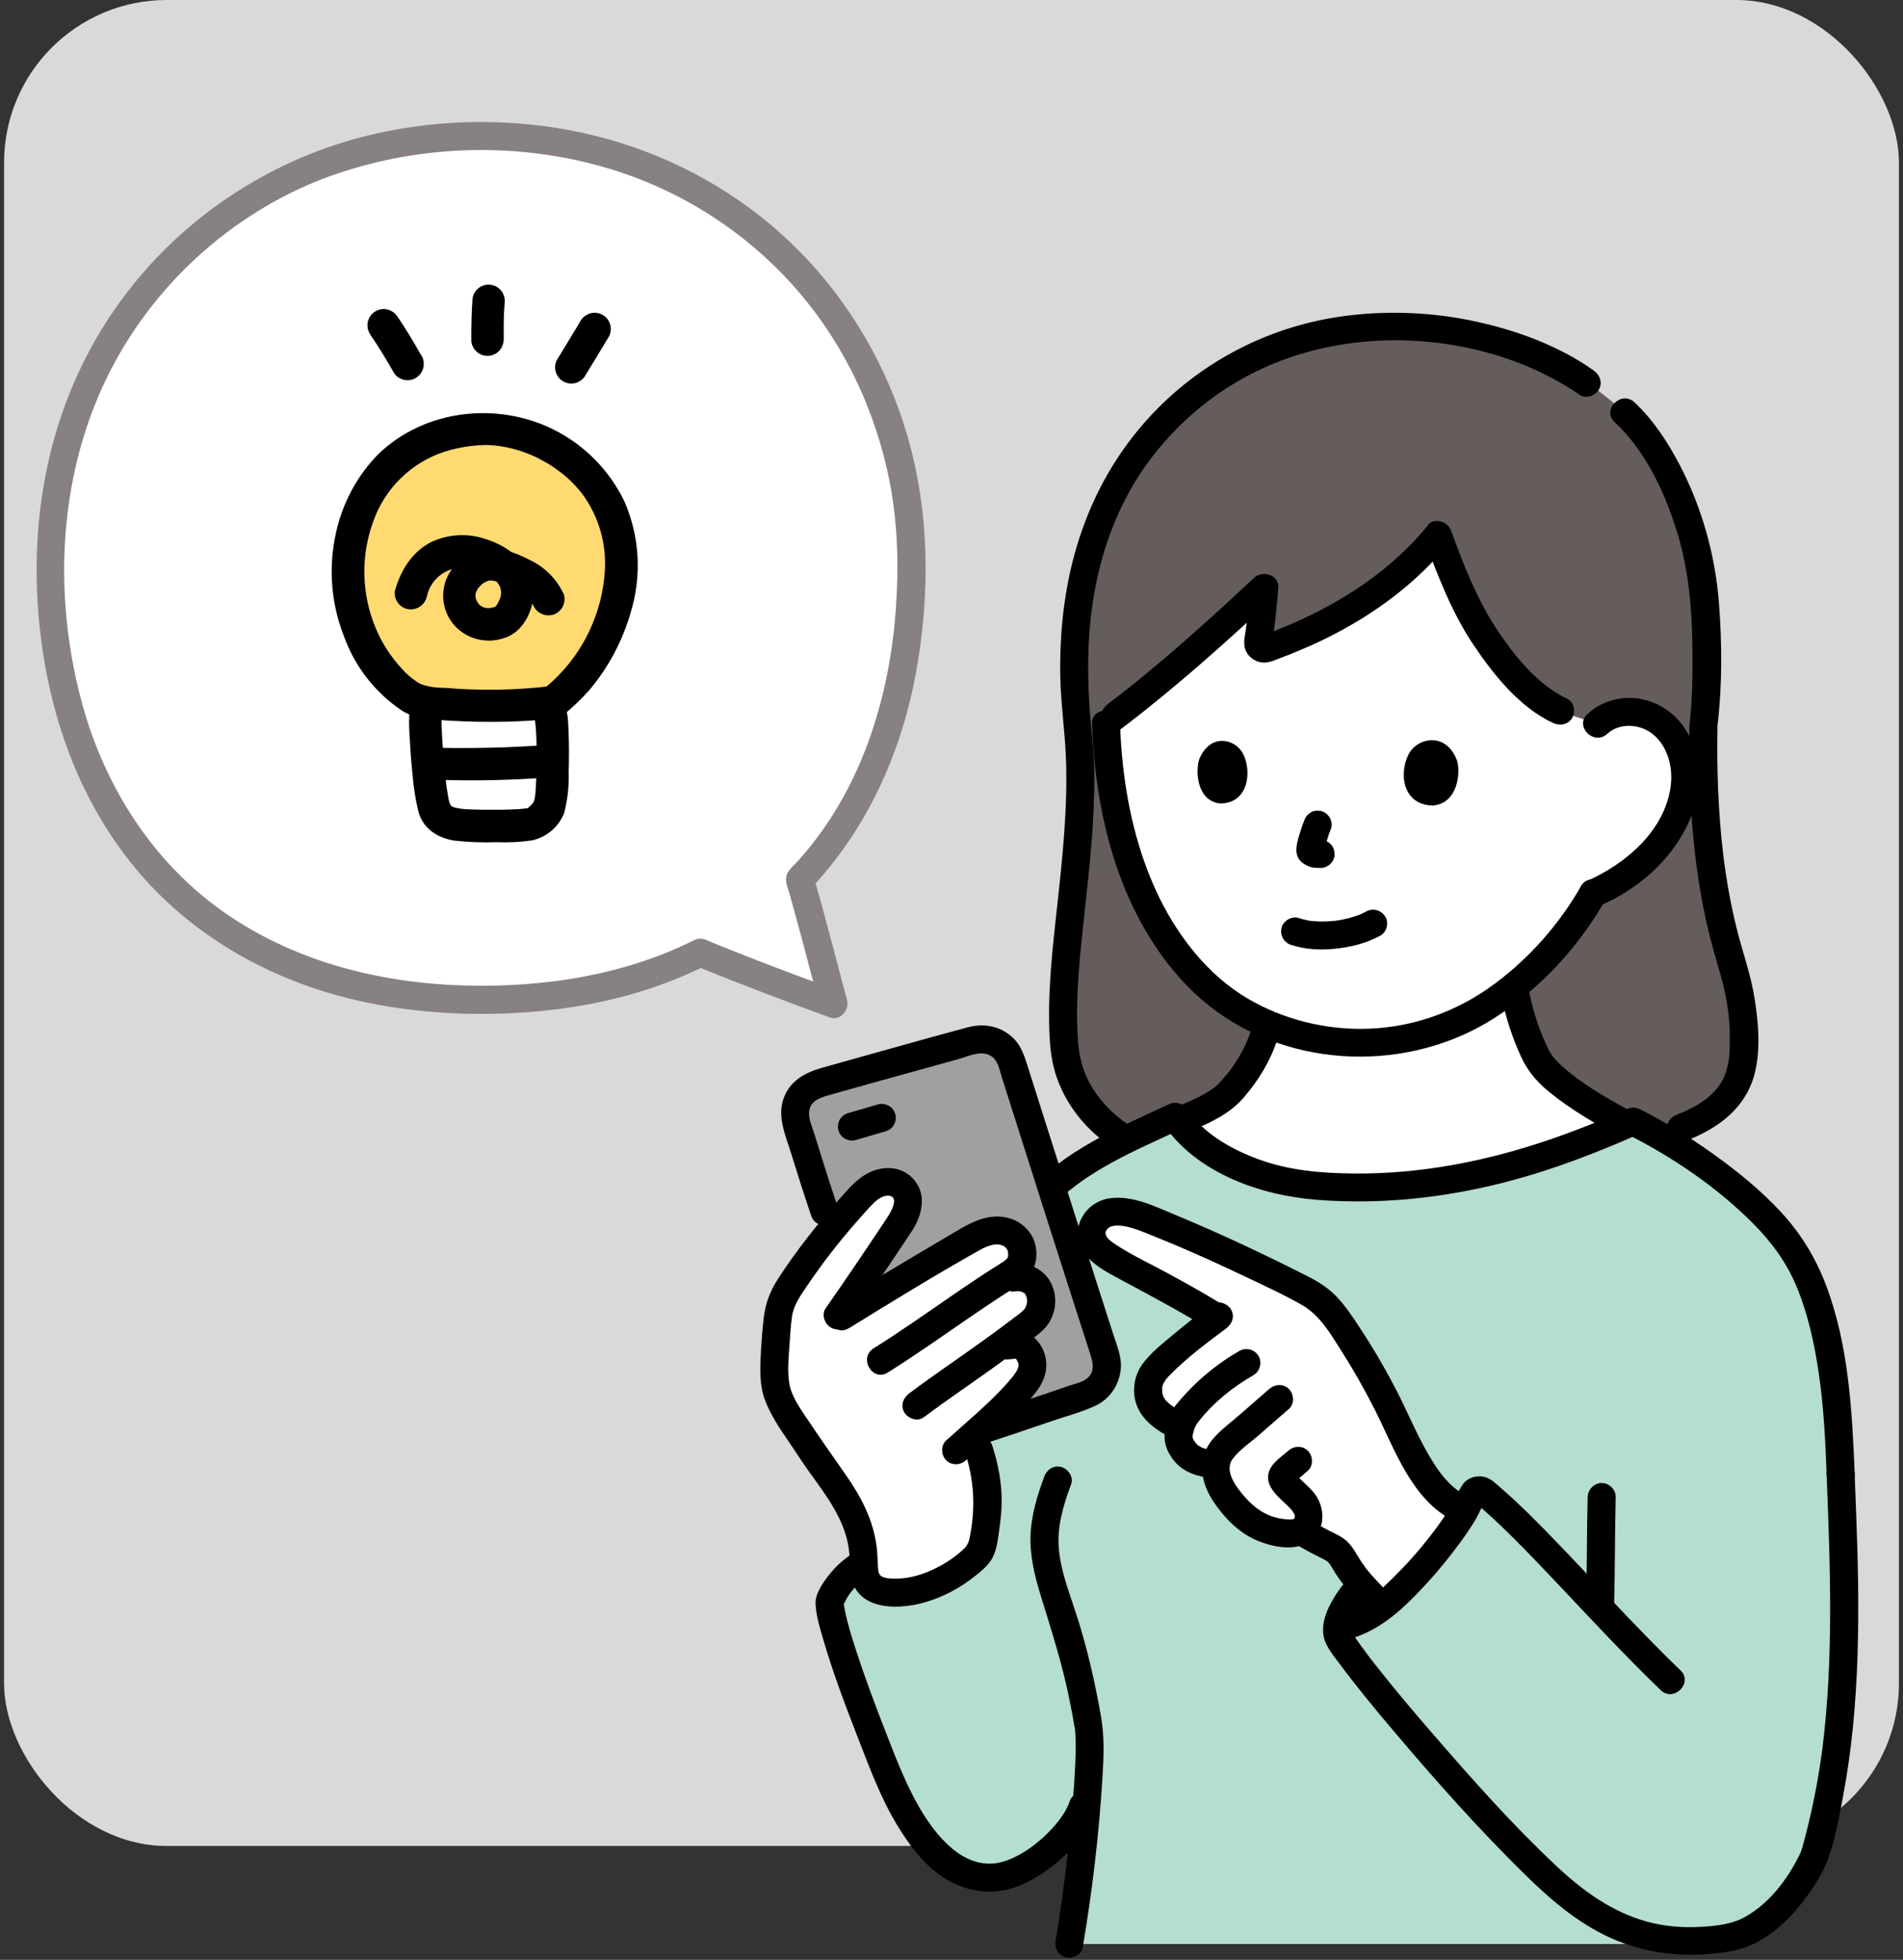 <svg width="234" height="241" viewBox="0 0 234 241" fill="none" xmlns="http://www.w3.org/2000/svg">
<rect x="0" y="0" width="234" height="241" fill="#333333" stroke="none"/>
<rect x="0.5" width="233" height="227" rx="20" fill="#D9D9D9"/>
<g clip-path="url(#clip0_421_2360)">
<path d="M199.763 50.682C198.737 49.759 196.062 47.606 195.121 47.065C195.009 46.981 194.906 46.907 194.785 46.832C192.464 45.331 189.863 43.943 187.57 43.188C182.938 41.398 178.035 40.223 171.193 40.186C159.467 40.13 150.583 45.098 145.848 49.284C136.49 57.542 130.869 69.035 132.314 87.808C134.327 101.902 129.834 117.096 130.887 128.71C131.195 132.196 132.929 136.391 137.757 139.709C137.757 139.709 153.38 145.218 171.034 145.218C188.689 145.218 206.698 138.693 206.698 138.693C214.22 135.906 214.35 131.171 214.406 128.412C214.499 124.786 214.005 121.971 212.924 118.429C211.591 114.011 209.149 105.044 209.457 89.188C210.025 84.611 209.811 77.965 209.708 75.411C209.354 66.556 205.607 56.545 199.921 50.85C199.865 50.794 199.809 50.738 199.744 50.682" fill="#645D5C"/>
<path d="M149.418 77.816C151.478 75.971 153.501 74.097 155.468 72.261C155.319 74.498 155.076 76.642 154.713 78.888C154.619 79.457 155.16 79.923 155.701 79.746C164.081 76.894 171.789 72 176.795 65.82C178.044 69.343 179.871 73.407 181.045 75.719C183.059 79.681 188.12 86.532 192.557 87.716C193.722 88.154 195.242 88.592 196.407 89.03C198.364 87.119 201.729 87.11 203.966 88.694C206.204 90.279 207.313 93.141 207.21 95.872C207.108 98.603 205.915 101.213 204.293 103.422C202.158 106.33 199.185 108.455 195.866 109.882C193.256 114.486 190.264 117.637 188.13 119.566C185.799 121.673 181.987 125.066 175.947 126.94C172.05 128.151 168.713 128.272 166.97 128.254C165.544 128.235 162.925 128.105 159.765 127.266C155.291 126.082 152.28 124.152 151.674 123.752C147.927 121.309 145.802 118.522 144.319 116.537C140.982 112.063 139.547 107.924 138.699 105.389C137.161 100.812 136.685 96.906 136.378 94.222C136.126 92.069 136.023 90.242 135.986 88.927C136.769 88.349 137.757 87.566 138.652 86.933C142.157 84.192 145.82 81.051 149.4 77.826L149.418 77.816Z" fill="white"/>
<path d="M151.049 134.471C151.376 134.145 151.665 133.791 151.991 133.418C153.566 131.544 154.871 129.27 155.533 126.93C156.474 127.294 157.379 127.564 158.236 127.75C160.333 128.198 162.477 128.496 164.724 128.617C166.97 128.599 169.338 128.524 171.799 128.011C173.132 127.732 174.427 127.424 175.676 127.033C179.377 125.886 182.761 124.097 186.06 120.61C186.601 124.255 187.552 127.126 188.978 130.025C190.395 132.896 196.547 136.41 199.94 138.274C187.85 143.559 175.154 147.139 160.566 145.685C155.505 145.181 148.384 142.487 144.907 137.883C146.519 137.109 148.048 136.68 150.005 135.347C150.416 135.068 150.751 134.769 151.059 134.471H151.049Z" fill="white"/>
<path d="M184.606 122.372C185.1 124.973 185.911 127.471 187.002 129.876C187.775 131.581 188.857 132.905 190.292 134.107C193.228 136.55 196.593 138.423 199.94 140.25C201.888 141.313 203.631 138.339 201.683 137.277C198.672 135.636 195.559 133.986 192.902 131.814C192.268 131.292 191.653 130.743 191.112 130.127C191.112 130.127 190.767 129.699 190.954 129.941C190.861 129.81 190.767 129.68 190.684 129.549C190.432 129.139 190.245 128.701 190.04 128.272C189.043 126.1 188.381 123.798 187.934 121.458C187.757 120.545 186.657 120.023 185.818 120.256C184.858 120.517 184.438 121.458 184.615 122.372H184.606Z" fill="black"/>
<path d="M146.687 138.964C149.027 137.957 151.245 136.923 152.942 134.956C154.75 132.859 156.195 130.5 157.062 127.853C157.341 126.995 156.735 125.933 155.859 125.737C154.918 125.523 154.042 126.026 153.743 126.94C153.65 127.21 153.557 127.48 153.454 127.75C153.454 127.75 153.249 128.254 153.361 127.984C153.305 128.114 153.24 128.245 153.184 128.384C152.923 128.944 152.634 129.484 152.326 130.006C152.028 130.51 151.702 130.994 151.366 131.47C151.348 131.498 151.096 131.843 151.189 131.712C151.282 131.582 151.031 131.917 151.003 131.945C150.807 132.178 150.611 132.411 150.406 132.644C150.052 133.045 149.698 133.436 149.278 133.772C149.185 133.847 149.194 133.847 149.278 133.772L149.129 133.875C148.971 133.977 148.812 134.089 148.644 134.192C148.393 134.35 148.132 134.499 147.871 134.648C146.929 135.17 145.923 135.571 144.935 136C144.105 136.354 143.853 137.64 144.319 138.358C144.879 139.225 145.783 139.356 146.678 138.973L146.687 138.964Z" fill="black"/>
<path d="M197.637 90.242C199.138 88.853 201.617 89.011 203.174 90.232C205.038 91.686 205.719 94.278 205.448 96.552C204.787 102.136 199.874 106.265 195.037 108.381C194.188 108.754 193.983 110.003 194.421 110.739C194.934 111.615 195.922 111.727 196.78 111.354C201.86 109.136 206.222 105.165 208.152 99.88C209.979 94.884 208.487 88.377 203.118 86.327C200.434 85.301 197.302 85.851 195.195 87.809C193.564 89.319 196.006 91.752 197.628 90.242H197.637Z" fill="black"/>
<path d="M134.28 89.039C134.513 95.48 135.539 101.921 137.804 107.971C140.041 113.936 143.704 119.781 148.775 123.752C158.73 131.554 173.346 131.936 183.888 125.103C189.435 121.515 194.104 116.444 197.376 110.721C198.476 108.791 195.503 107.057 194.403 108.978C191.746 113.629 188.139 117.73 183.842 120.937C179.013 124.553 173.178 126.557 167.138 126.52C162.058 126.492 156.885 125.047 152.606 122.288C147.647 119.082 143.956 113.843 141.682 108.474C139.081 102.341 137.962 95.676 137.72 89.039C137.636 86.83 134.197 86.821 134.271 89.039H134.28Z" fill="black"/>
<path d="M195.987 45.574C191.783 42.573 186.601 40.662 181.586 39.562C175.993 38.331 170.13 38.126 164.472 38.984C155.542 40.345 147.312 44.735 141.234 51.4C135.306 57.897 131.959 65.96 130.832 74.638C130.496 77.22 130.356 79.82 130.365 82.421C130.375 85.367 130.729 88.238 130.953 91.165C131.4 97.121 130.878 103.105 130.254 109.033C129.676 114.542 128.921 120.079 129.005 125.625C129.042 127.872 129.154 130.174 129.881 132.318C130.645 134.602 131.922 136.662 133.563 138.405C134.56 139.458 135.697 140.372 136.881 141.201C137.645 141.733 138.792 141.341 139.239 140.586C139.743 139.728 139.389 138.759 138.624 138.228C136.695 136.885 135.045 135.18 133.936 133.092C133.022 131.377 132.649 129.568 132.537 127.788C132.202 122.633 132.798 117.451 133.348 112.324C133.964 106.629 134.616 100.924 134.56 95.191C134.532 92.33 134.141 89.533 133.954 86.69C133.786 84.071 133.758 81.442 133.889 78.814C134.318 70.648 136.723 62.557 141.747 56.089C146.668 49.75 153.296 45.294 161.098 43.197C170.708 40.615 181.884 41.762 190.712 46.432C191.914 47.066 193.126 47.755 194.235 48.548C194.99 49.088 196.155 48.678 196.593 47.932C197.097 47.066 196.733 46.115 195.978 45.574H195.987Z" fill="black"/>
<path d="M207.164 140.343C210.818 138.964 214.117 136.745 215.478 132.942C216.578 129.866 216.261 126.054 215.776 122.922C215.31 119.892 214.238 116.994 213.511 114.02C212.784 111.065 212.253 108.054 211.889 105.053C211.265 99.786 211.088 94.483 211.19 89.188L209.923 90.847C210.724 90.568 211.088 89.99 211.19 89.188C211.787 84.22 211.75 79.019 211.358 74.032C210.892 68.141 209.233 62.306 206.492 57.076C205.057 54.336 203.249 51.586 200.974 49.47C199.352 47.96 196.91 50.393 198.541 51.903C202.354 55.445 204.759 60.628 206.25 65.531C207.704 70.303 208.068 75.113 208.114 80.072C208.142 83.111 208.105 86.168 207.742 89.188L209.009 87.529C208.273 87.781 207.76 88.396 207.742 89.188C207.592 97.223 208.068 105.333 209.783 113.2C210.277 115.456 210.929 117.646 211.554 119.855C212.197 122.12 212.626 124.404 212.691 126.762C212.71 127.545 212.7 128.328 212.672 129.111C212.672 129.326 212.654 129.531 212.635 129.745C212.626 129.876 212.617 130.006 212.598 130.146C212.551 130.64 212.626 130.071 212.57 130.379C212.328 131.786 211.973 132.784 211.2 133.753C209.941 135.329 208.105 136.335 206.241 137.044C205.374 137.37 204.777 138.209 205.038 139.16C205.271 139.989 206.287 140.698 207.154 140.362L207.164 140.343Z" fill="black"/>
<path d="M175.21 66.472C176.804 70.881 178.603 75.477 181.241 79.382C183.693 83.018 186.89 87.007 190.963 88.899C191.802 89.291 192.818 89.132 193.322 88.284C193.76 87.538 193.555 86.317 192.706 85.926C189.09 84.239 186.256 80.697 184.093 77.444C181.689 73.827 180.011 69.623 178.547 65.559C178.23 64.683 177.373 64.095 176.431 64.356C175.583 64.589 174.912 65.596 175.229 66.472H175.21Z" fill="black"/>
<path d="M175.574 64.608C173.001 67.749 169.916 70.415 166.513 72.624C164.752 73.771 162.915 74.796 161.023 75.71C160.063 76.176 159.094 76.614 158.096 77.015C157.118 77.415 156.055 77.937 155.011 78.115H155.924C156.241 79.075 156.409 79.308 156.456 78.814C156.474 78.692 156.493 78.581 156.512 78.459C156.558 78.171 156.596 77.882 156.633 77.583C156.717 76.968 156.801 76.353 156.866 75.738C156.996 74.582 157.099 73.417 157.183 72.251C157.295 70.686 155.263 70.08 154.237 71.03C148.43 76.446 142.539 81.787 136.21 86.588C135.474 87.147 135.082 88.07 135.595 88.946C136.024 89.673 137.207 90.13 137.953 89.561C144.515 84.574 150.649 79.084 156.67 73.463L153.725 72.242C153.594 74.069 153.417 75.896 153.147 77.704C153.016 78.562 152.83 79.373 153.268 80.184C153.687 80.967 154.564 81.48 155.449 81.48C156.167 81.48 156.922 81.107 157.574 80.864C158.339 80.585 159.094 80.277 159.839 79.96C161.284 79.354 162.701 78.702 164.09 77.975C169.338 75.244 174.232 71.599 177.979 67.004C178.566 66.286 178.687 65.27 177.979 64.571C177.373 63.965 176.133 63.844 175.546 64.571L175.574 64.608Z" fill="black"/>
<path d="M105.878 192.412C104.107 193.484 102.718 195.115 102.001 196.989C102.262 201.174 107.733 214.793 109.458 218.987C110.53 221.588 112.469 224.943 114.314 227.125C116.16 229.306 118.891 230.984 121.836 230.937C126.096 230.872 131.941 225.913 133.18 222.035L133.749 220.274C133.302 226.314 132.342 234.088 131.493 239.056H208.208C210.752 238.599 212.654 238.264 212.654 238.264C218.377 237.248 222.721 229.716 223.271 227.74C226.729 215.361 226.878 204.455 226.701 190.949C226.598 187.724 226.468 184.498 226.337 181.283C226.002 172.763 225.331 162.481 221.276 154.978C217.492 148.006 206.931 140.949 200.806 137.911C188.465 143.41 175.508 147.185 160.576 145.694C155.309 145.172 147.796 142.273 144.506 137.305C139.687 139.56 131.875 142.842 127.532 147.791L105.897 192.403L105.878 192.412Z" fill="#B3DED1"/>
<path d="M105.012 190.921C103.856 191.648 102.83 192.533 101.982 193.615C101.227 194.575 100.239 195.926 100.286 197.194C100.342 198.741 100.864 200.345 101.292 201.817C102.467 205.816 103.949 209.722 105.459 213.609C106.894 217.3 108.274 221.066 110.334 224.459C111.769 226.817 113.419 229.073 115.703 230.667C117.931 232.223 120.709 232.969 123.393 232.456C125.984 231.962 128.371 230.406 130.337 228.7C132.276 227.022 134.001 224.925 134.83 222.473C135.539 220.367 132.211 219.463 131.512 221.56C131.009 223.051 129.722 224.589 128.473 225.764C127.066 227.078 125.388 228.271 123.533 228.868C119.124 230.285 115.647 226.481 113.475 222.977C111.639 220.012 110.399 216.797 109.132 213.562C107.761 210.057 106.428 206.525 105.263 202.945C104.732 201.314 104.219 199.673 103.884 197.996C103.846 197.818 103.818 197.632 103.781 197.446C103.772 197.38 103.762 197.315 103.753 197.259C103.716 197.026 103.837 197.567 103.762 197.352C103.651 197.045 103.874 197.101 103.707 197.334C103.884 197.082 103.996 196.756 104.154 196.486C104.797 195.414 105.692 194.547 106.755 193.885C108.628 192.71 106.904 189.728 105.012 190.911V190.921Z" fill="black"/>
<path d="M195.223 184.088C195.12 188.413 195.139 192.748 195.037 197.082C195.018 198.014 195.848 198.807 196.761 198.807C197.674 198.807 198.457 198.014 198.485 197.082C198.588 192.757 198.569 188.423 198.672 184.088C198.691 183.156 197.861 182.364 196.947 182.364C196.034 182.364 195.251 183.156 195.223 184.088Z" fill="black"/>
<path d="M128.399 181.609C127.55 183.892 126.833 186.241 126.721 188.693C126.609 191.144 127.178 193.596 127.886 195.926C129.219 200.279 130.617 204.548 131.512 209.032C131.736 210.132 131.931 211.222 132.127 212.322C132.286 213.245 132.155 212.108 132.202 212.807C132.22 213.049 132.239 213.301 132.248 213.543C132.304 214.774 132.258 216.014 132.202 217.244C132.043 220.637 131.717 224.03 131.344 227.404C130.934 231.142 130.449 234.871 129.815 238.58C129.657 239.494 130.058 240.435 131.018 240.696C131.847 240.92 132.985 240.417 133.134 239.494C134.299 232.624 135.129 225.642 135.557 218.689C135.716 216.135 135.828 213.599 135.38 211.064C134.607 206.636 133.591 202.255 132.174 197.977C131.353 195.488 130.384 192.953 130.188 190.324C129.983 187.593 130.776 185.048 131.708 182.513C132.034 181.637 131.344 180.621 130.505 180.397C129.545 180.136 128.716 180.723 128.389 181.599L128.399 181.609Z" fill="black"/>
<path d="M224.604 181.273C225.051 192.515 225.499 203.868 224.082 215.063C223.746 217.682 223.28 220.292 222.702 222.874C222.404 224.188 222.087 225.493 221.733 226.789C221.649 227.097 221.556 227.395 221.453 227.693C221.36 227.982 221.593 227.404 221.453 227.712C221.388 227.852 221.323 228.001 221.248 228.141C219.794 231.105 217.557 234.041 214.639 235.691C212.906 236.67 210.818 236.865 208.841 236.959C206.698 237.052 204.563 236.865 202.494 236.297C198.225 235.122 194.608 232.494 191.42 229.502C186.06 224.487 181.157 218.95 176.357 213.413C174.008 210.71 171.696 207.979 169.478 205.173C169.245 204.884 169.012 204.586 168.788 204.297C168.741 204.232 168.49 203.915 168.657 204.129C168.546 203.989 168.434 203.84 168.322 203.691C167.958 203.206 167.595 202.722 167.241 202.228C166.961 201.836 166.681 201.435 166.42 201.034C166.355 200.932 166.178 200.624 166.187 200.662C166.131 200.484 166.215 199.879 166.318 199.552C166.635 198.583 167.287 197.735 167.874 196.914C168.415 196.159 168.005 194.994 167.259 194.556C166.392 194.053 165.442 194.416 164.901 195.171C163.503 197.129 161.881 199.86 163.139 202.283C163.605 203.188 164.295 204.027 164.901 204.837C166.952 207.587 169.142 210.234 171.361 212.854C176.515 218.941 181.828 224.934 187.524 230.518C190.646 233.584 194.03 236.502 198.057 238.31C202.727 240.408 207.676 240.799 212.691 239.969C216.988 239.261 220.288 235.961 222.665 232.512C223.523 231.273 224.305 229.93 224.818 228.504C225.676 226.118 226.132 223.489 226.608 221.001C228.789 209.517 228.687 197.697 228.239 186.055C228.174 184.452 228.118 182.858 228.053 181.255C227.969 179.045 224.52 179.036 224.604 181.255V181.273Z" fill="black"/>
<path d="M128.734 149.012C133.106 144.1 139.528 141.518 145.363 138.796L143.005 138.181C147.116 144.24 154.899 146.98 161.909 147.539C170.764 148.238 179.684 147.064 188.176 144.51C192.79 143.121 197.274 141.35 201.673 139.392H199.93C205.626 142.245 211.116 145.973 215.609 150.494C217.855 152.759 219.682 155.248 220.912 158.203C222.329 161.614 223.122 165.287 223.653 168.941C224.25 173.024 224.455 177.162 224.613 181.282C224.697 183.492 228.146 183.501 228.062 181.282C227.745 173.471 227.316 165.324 224.501 157.951C223.215 154.586 221.416 151.659 218.964 149.012C216.466 146.318 213.577 143.988 210.594 141.853C207.947 139.961 205.178 138.227 202.298 136.736C201.897 136.531 201.496 136.279 201.04 136.223C200.424 136.139 199.93 136.438 199.38 136.671C198.402 137.099 197.423 137.519 196.425 137.929C194.552 138.693 192.65 139.411 190.739 140.073C182.938 142.757 174.809 144.379 166.532 144.305C162.393 144.268 158.516 143.951 154.619 142.506C151.366 141.303 147.983 139.374 145.988 136.447C145.429 135.627 144.524 135.412 143.63 135.832C137.524 138.684 130.887 141.443 126.301 146.589C124.829 148.238 127.261 150.681 128.734 149.021V149.012Z" fill="black"/>
<path d="M167.529 167.049C166.756 165.753 165.945 164.486 165.097 163.237C164.267 162.006 163.391 160.776 162.235 159.844C161.163 158.986 159.895 158.446 158.674 157.83C153.38 155.127 147.498 152.443 142.576 150.467C140.162 149.497 138.242 148.696 136.322 149.124C135.259 149.367 134.364 150.308 134.215 151.399C134.075 152.377 134.681 153.207 135.427 153.86C136.173 154.531 137.058 155.015 137.944 155.491C141.309 157.308 146.351 159.965 149.651 162.053C147.47 163.675 145.363 165.39 143.331 167.208C142.306 168.13 141.327 169.109 141.197 170.479C141.029 172.25 141.812 173.555 143.779 174.721C143.779 174.721 144.301 175.028 145.093 175.504C144.851 176.51 144.767 177.125 145.317 178.039C146.025 179.213 147.2 179.95 149.493 180.118C149.381 181.227 149.791 182.401 150.406 183.361C152.429 186.512 154.918 188.535 158.637 188.553C159.112 188.553 159.522 188.479 159.895 188.274C160.147 188.414 160.277 188.488 160.277 188.488C161.312 189.066 162.384 189.672 163.027 189.97C163.549 190.213 164.071 190.464 164.491 190.856C164.901 191.247 165.18 191.76 165.469 192.245C166.746 194.388 168.005 195.516 169.701 197.334L170.065 197.642C170.494 197.278 170.811 196.961 171.072 196.728C173.243 194.752 175.229 192.562 177.019 190.241C178.118 188.814 179.19 187.323 180.076 185.748L179.647 185.561C177.578 184.545 176.618 183.436 175.285 181.534C173.607 179.139 172.451 176.417 171.174 173.779C170.056 171.486 168.844 169.24 167.529 167.049Z" fill="white"/>
<path d="M159.411 189.951C160.361 190.483 161.312 191.033 162.3 191.508C162.561 191.629 162.813 191.76 163.065 191.909C163.167 191.974 163.344 192.114 163.158 191.955C163.279 192.058 163.381 192.17 163.484 192.282C163.326 192.105 163.465 192.263 163.54 192.366C163.615 192.477 163.68 192.58 163.745 192.692C163.894 192.944 164.043 193.195 164.202 193.447C165.395 195.348 166.97 196.905 168.49 198.536C169.105 199.198 170.307 199.207 170.922 198.536C171.575 197.828 171.584 196.803 170.922 196.103C170.167 195.292 169.384 194.509 168.648 193.68C168.49 193.503 168.34 193.326 168.191 193.139C168.098 193.027 168.014 192.916 167.921 192.804C168.07 192.999 167.968 192.86 167.884 192.748C167.539 192.282 167.222 191.797 166.924 191.294C166.597 190.744 166.271 190.194 165.824 189.728C165.367 189.243 164.78 188.889 164.183 188.6C163.148 188.096 162.151 187.537 161.154 186.978C160.371 186.54 159.234 186.763 158.795 187.593C158.367 188.404 158.572 189.485 159.411 189.951Z" fill="black"/>
<path d="M149.949 160.198C147.861 158.912 145.708 157.728 143.555 156.553C141.504 155.435 139.342 154.437 137.384 153.17C136.844 152.815 135.623 152.107 136.023 151.333C136.378 150.644 137.328 150.662 137.99 150.746C139.249 150.905 140.479 151.455 141.644 151.921C142.837 152.396 144.021 152.89 145.205 153.393C147.703 154.465 150.182 155.593 152.634 156.758C155.123 157.942 157.677 159.098 160.072 160.459C162.309 161.727 163.633 164.057 164.975 166.173C166.448 168.485 167.8 170.88 169.039 173.322C171.519 178.225 173.542 184.405 178.79 187.043C180.766 188.041 182.509 185.067 180.533 184.07C178.323 182.961 176.972 181.124 175.741 179.027C174.222 176.445 173.094 173.658 171.724 171.001C170.344 168.317 168.816 165.707 167.147 163.19C166.346 161.969 165.525 160.729 164.537 159.648C163.531 158.539 162.309 157.719 160.977 157.038C155.635 154.326 150.22 151.762 144.692 149.469C142.101 148.397 139.286 146.943 136.406 147.363C133.525 147.782 131.559 150.914 133.022 153.608C133.777 154.987 135.231 155.938 136.564 156.684C137.794 157.364 139.044 158.017 140.283 158.688C142.958 160.133 145.634 161.587 148.225 163.171C150.117 164.337 151.851 161.354 149.968 160.198H149.949Z" fill="black"/>
<path d="M149.008 160.384C147.405 161.577 145.829 162.808 144.301 164.085C142.949 165.222 141.476 166.35 140.442 167.795C139.491 169.128 139.193 170.936 139.677 172.511C140.19 174.17 141.467 175.326 142.912 176.202C144.813 177.358 146.547 174.376 144.655 173.229C144.086 172.884 143.807 172.679 143.341 172.185C143.136 171.971 143.341 172.222 143.257 172.082C143.192 171.971 143.126 171.859 143.061 171.747C142.977 171.616 142.996 171.579 143.052 171.747C143.005 171.598 142.968 171.458 142.921 171.309C142.875 171.15 142.903 171.132 142.921 171.309C142.912 171.178 142.903 171.038 142.903 170.908C142.903 170.768 142.903 170.628 142.921 170.489C142.884 170.703 142.977 170.349 142.996 170.293C143.033 170.153 142.949 170.321 143.07 170.106C143.145 169.967 143.229 169.836 143.313 169.706C143.369 169.631 143.583 169.37 143.769 169.174C145.857 167.021 148.346 165.157 150.751 163.376C151.497 162.826 151.879 161.885 151.366 161.018C150.938 160.282 149.763 159.844 149.008 160.403V160.384Z" fill="black"/>
<path d="M152.382 166.136C150.676 167.114 149.073 168.28 147.61 169.594C146.901 170.228 146.24 170.899 145.606 171.598C144.953 172.325 144.263 173.08 143.835 173.966C143.425 174.814 143.164 175.886 143.201 176.836C143.247 177.918 143.741 178.878 144.422 179.698C145.596 181.106 147.358 181.59 149.11 181.795C150.033 181.907 150.835 180.929 150.835 180.071C150.835 179.046 150.043 178.458 149.11 178.347C149.008 178.337 148.533 178.235 148.3 178.179C148.132 178.132 147.964 178.076 147.806 178.02C147.628 177.955 147.964 178.132 147.712 177.964C147.591 177.89 147.451 177.815 147.33 177.741C147.06 177.582 147.423 177.834 147.284 177.703C147.2 177.619 147.116 177.545 147.041 177.461C146.976 177.396 146.771 177.06 146.967 177.386C146.789 177.097 146.724 177.032 146.65 176.781C146.594 176.585 146.65 176.986 146.65 176.669C146.631 176.221 146.566 176.911 146.668 176.436C146.799 175.792 146.967 175.345 147.311 174.898C149.157 172.502 151.553 170.591 154.135 169.1C154.936 168.634 155.216 167.543 154.75 166.741C154.274 165.931 153.203 165.66 152.392 166.126L152.382 166.136Z" fill="black"/>
<path d="M156.064 170.806C154.853 171.859 153.641 172.912 152.429 173.975C151.338 174.926 150.108 175.821 149.167 176.921C147.088 179.344 147.619 182.374 149.334 184.834C150.649 186.727 152.298 188.432 154.433 189.374C156.679 190.353 160.1 191.014 161.834 188.796C162.813 187.538 162.794 185.85 162.132 184.452C161.825 183.8 161.321 183.25 160.799 182.746C160.52 182.476 160.222 182.215 159.942 181.935C159.849 181.842 159.756 181.749 159.662 181.656C159.569 181.553 159.476 181.451 159.383 181.348C159.252 181.171 159.252 181.208 159.383 181.451L159.15 182.318C159.299 182.075 159.681 181.842 159.895 181.656C160.203 181.385 160.511 181.115 160.827 180.845C161.527 180.23 161.452 179.037 160.827 178.412C160.128 177.713 159.094 177.797 158.395 178.412C157.369 179.307 155.896 180.192 155.924 181.721C155.952 183.082 157.267 184.145 158.171 185.011C158.572 185.394 159.55 186.298 159.112 186.764C158.945 186.941 157.845 186.81 157.444 186.736C155.691 186.428 154.303 185.478 153.128 184.145C152.103 182.989 150.416 180.901 151.599 179.363C152.466 178.235 153.799 177.349 154.862 176.417C156.074 175.364 157.285 174.311 158.497 173.248C159.196 172.633 159.122 171.44 158.497 170.815C157.798 170.116 156.763 170.2 156.064 170.815V170.806Z" fill="black"/>
<path d="M206.651 205.415C200.862 199.841 195.521 193.82 189.901 188.078C188.735 186.894 187.561 185.719 186.34 184.582C185.799 184.069 185.249 183.575 184.681 183.091C184.047 182.541 183.376 181.823 182.537 181.618C181.53 181.376 180.412 181.721 179.824 182.597C179.256 183.454 178.864 184.47 178.324 185.365C177.261 187.108 176.021 188.749 174.716 190.315C173.225 192.104 171.622 193.764 169.916 195.348C168.499 196.672 166.942 197.688 165.059 198.219C162.925 198.816 163.829 202.143 165.973 201.538C169.86 200.447 172.74 197.641 175.406 194.742C176.851 193.176 178.193 191.517 179.451 189.811C180.104 188.935 180.719 188.031 181.297 187.099C181.838 186.213 182.22 185.188 182.798 184.33L182.183 184.946C181.856 185.197 181.036 184.489 181.735 185.076C181.903 185.216 182.071 185.365 182.239 185.505C182.649 185.859 183.049 186.223 183.45 186.586C184.317 187.388 185.175 188.208 186.014 189.047C187.924 190.939 189.77 192.897 191.616 194.845C195.754 199.226 199.865 203.654 204.209 207.839C205.803 209.377 208.245 206.944 206.642 205.406L206.651 205.415Z" fill="black"/>
<path d="M120.42 175.942C122.312 175.317 129.238 173.005 133.572 171.495C135.52 170.815 136.573 168.708 135.94 166.741C133.153 158.138 127.028 138.964 124.353 130.463C123.738 128.515 121.697 127.406 119.73 127.946C114.305 129.428 106.158 131.675 100.528 133.278C98.496 133.856 97.322 135.991 97.927 138.013C98.953 141.443 100.164 145.368 101.414 149.05L111.061 178.552L120.429 175.942H120.42Z" fill="#A0A0A0"/>
<path d="M103.063 148.593C102.383 146.57 101.721 144.538 101.087 142.497C100.78 141.499 100.472 140.511 100.164 139.514C99.913 138.694 99.475 137.78 99.484 136.922C99.484 135.496 100.658 135.03 101.833 134.695C103.576 134.201 105.319 133.707 107.072 133.222C110.632 132.234 114.193 131.246 117.754 130.267C118.947 129.941 120.494 129.158 121.687 129.754C122.722 130.267 122.89 131.535 123.207 132.532C126.767 143.774 130.347 155.015 133.973 166.238C134.346 167.403 134.765 168.671 133.6 169.556C133.022 169.994 132.211 170.144 131.54 170.377C130.626 170.694 129.722 171.001 128.809 171.309C125.873 172.306 122.927 173.294 119.972 174.273C117.875 174.963 118.77 178.29 120.886 177.591C123.747 176.641 126.609 175.68 129.461 174.711C131.186 174.124 133.013 173.639 134.672 172.875C136.462 172.054 137.627 170.302 137.813 168.373C137.962 166.89 137.347 165.483 136.9 164.103C136.462 162.761 136.033 161.419 135.604 160.067C134.569 156.851 133.544 153.636 132.509 150.42C130.505 144.146 128.501 137.883 126.516 131.6C126.04 130.109 125.649 128.589 124.437 127.508C122.927 126.156 120.96 125.812 119.031 126.324C115.2 127.34 111.387 128.421 107.575 129.484C105.431 130.081 103.296 130.677 101.162 131.283C98.971 131.908 97.116 132.868 96.324 135.161C95.56 137.389 96.622 139.691 97.275 141.816C98.067 144.389 98.887 146.952 99.745 149.497C100.453 151.585 103.781 150.69 103.063 148.583V148.593Z" fill="black"/>
<path d="M105.207 140.194C106.438 139.831 107.659 139.477 108.889 139.122C109.309 139.001 109.7 138.712 109.914 138.33C110.129 137.957 110.222 137.417 110.092 137.007C109.961 136.587 109.7 136.186 109.299 135.981C108.889 135.767 108.423 135.674 107.976 135.804C106.745 136.158 105.515 136.512 104.294 136.876C103.874 136.997 103.483 137.286 103.268 137.668C103.054 138.041 102.961 138.582 103.091 138.992C103.222 139.411 103.483 139.812 103.884 140.017C104.294 140.232 104.76 140.325 105.207 140.194Z" fill="black"/>
<path d="M113.503 195.321C111.956 195.796 110.39 195.982 108.945 195.759C108.246 195.647 107.51 195.451 107.006 194.957C106.177 194.137 106.223 192.804 106.177 191.629C105.953 185.692 102.28 182.345 99.046 177.349C98.403 176.081 95.895 173.304 95.308 170.349C95.103 167.319 95.336 165.474 95.476 163.768C95.541 162.91 95.653 161.027 96.016 160.254C96.343 159.555 96.641 158.94 97.172 158.119C100.109 153.738 102.551 150.644 106.298 146.663C107.099 145.815 108.181 145.414 109.346 145.349C110.511 145.284 111.695 146.57 111.648 147.735C111.63 148.295 111.415 149.404 110.744 150.383C107.957 154.503 105.077 158.856 102.485 162.519C107.23 159.545 113.457 155.882 118.518 152.881C120.14 151.921 121.492 151.119 123.347 151.427C124.297 151.585 125.267 152.359 125.528 153.281C126.395 156.264 123.505 156.786 123.319 157.364C125.919 156.674 127.373 157.327 127.905 159.173C128.371 160.757 127.411 162.118 126.777 162.612C126.777 162.612 124.819 164.159 122.862 165.707C123.319 165.614 123.766 165.52 123.766 165.52C125.099 165.241 125.966 165.39 126.609 166.611C127.429 168.149 126.488 169.538 126.19 169.948C124.577 172.129 122.051 174.385 119.693 176.473C121.669 181.702 121.79 184.657 120.876 189.532C120.765 190.11 120.634 190.706 120.27 191.163C118.602 192.953 116.085 194.556 113.494 195.358L113.503 195.321Z" fill="white"/>
<path d="M104.378 163.34C109.598 160.114 114.845 156.889 120.187 153.879C121.063 153.384 122.284 152.732 123.3 153.17C123.682 153.338 123.896 153.627 123.962 154.028C123.98 154.13 123.952 154.512 123.962 154.494C123.924 154.634 123.813 154.783 123.878 154.708C123.822 154.773 123.384 155.156 123.598 154.997C123.477 155.09 123.346 155.165 123.216 155.249C122.498 155.715 121.771 156.162 121.053 156.628C119.665 157.532 118.304 158.465 116.933 159.406C113.783 161.578 110.66 163.778 107.416 165.81C105.543 166.984 107.267 169.967 109.159 168.783C112.45 166.723 115.619 164.486 118.816 162.286C120.42 161.186 122.023 160.096 123.663 159.043C124.791 158.315 126.068 157.672 126.805 156.507C127.644 155.183 127.644 153.273 126.851 151.921C125.947 150.374 124.241 149.553 122.48 149.6C120.653 149.637 119.077 150.523 117.539 151.427C116.029 152.322 114.529 153.207 113.019 154.102C109.542 156.162 106.074 158.232 102.644 160.347C100.761 161.513 102.485 164.495 104.387 163.321L104.378 163.34Z" fill="black"/>
<path d="M124.642 158.809C125.173 158.772 125.388 158.744 125.789 158.893C125.462 158.772 126.189 159.191 125.9 158.958C126.133 159.145 125.882 158.856 126.059 159.135C126.404 159.695 126.404 160.468 125.872 161.112C126.022 160.925 125.723 161.242 125.686 161.27C125.49 161.447 125.267 161.606 125.062 161.764C124.689 162.053 124.316 162.333 123.943 162.612C123.067 163.274 122.181 163.927 121.286 164.57C118.145 166.844 114.92 169.007 111.816 171.328C111.07 171.887 110.688 172.819 111.201 173.686C111.63 174.422 112.804 174.86 113.559 174.301C116.365 172.204 119.273 170.246 122.116 168.205C123.812 166.984 125.49 165.754 127.15 164.477C127.895 163.899 128.585 163.358 129.07 162.519C129.694 161.438 129.909 160.17 129.648 158.949C129.144 156.535 127.028 155.202 124.651 155.37C123.719 155.435 122.927 156.115 122.927 157.094C122.927 157.97 123.719 158.884 124.651 158.818L124.642 158.809Z" fill="black"/>
<path d="M124.241 167.142C124.241 167.142 124.81 167.077 124.465 167.096C124.623 167.086 124.763 167.086 124.922 167.086C124.698 167.086 124.745 167.03 124.94 167.105C125.062 167.142 125.024 167.124 124.838 167.049C124.978 167.133 124.987 167.142 124.894 167.068C124.801 166.881 124.987 167.17 125.034 167.226C124.829 166.984 125.127 167.413 125.145 167.441C125.183 167.524 125.248 167.748 125.257 167.851C125.239 167.627 125.22 168.121 125.248 167.916C125.267 167.748 125.192 168.158 125.183 168.205C125.155 168.317 124.987 168.652 125.127 168.373C125.015 168.578 124.903 168.783 124.763 168.969C124.484 169.37 123.999 169.92 123.58 170.386C121.352 172.828 118.779 174.916 116.346 177.135C115.656 177.759 115.712 178.934 116.346 179.568C117.027 180.248 118.089 180.192 118.779 179.568C121.762 176.846 124.996 174.31 127.466 171.076C128.622 169.566 129.06 167.683 128.222 165.903C127.774 164.961 127.038 164.197 126.05 163.843C125.164 163.516 124.232 163.637 123.328 163.815C122.414 163.992 121.892 165.082 122.125 165.93C122.386 166.881 123.328 167.319 124.241 167.133V167.142Z" fill="black"/>
<path d="M104.499 162.622C107.099 158.902 109.644 155.146 112.142 151.362C113.214 149.73 113.876 147.484 112.823 145.685C111.723 143.802 109.607 143.243 107.603 143.895C105.599 144.548 104.303 146.235 102.942 147.763C101.628 149.246 100.369 150.784 99.158 152.35C97.946 153.916 96.772 155.547 95.69 157.225C94.693 158.763 94.115 160.263 93.91 162.081C93.742 163.516 93.63 164.98 93.556 166.425C93.453 168.364 93.379 170.424 94.096 172.251C94.777 173.994 95.774 175.513 96.827 177.042C97.75 178.384 98.608 179.763 99.568 181.087C101.609 183.921 103.818 186.792 104.359 190.343C104.629 192.124 104.266 194.072 105.366 195.628C106.54 197.297 108.824 197.66 110.735 197.549C112.963 197.427 115.125 196.71 117.083 195.666C118.033 195.162 118.919 194.566 119.767 193.904C120.587 193.261 121.501 192.543 122.014 191.611C122.601 190.539 122.713 189.215 122.88 188.022C123.039 186.913 123.16 185.794 123.169 184.676C123.188 182.345 122.741 180.062 122.042 177.843C121.38 175.737 118.052 176.641 118.723 178.757C119.776 182.084 119.935 185.263 119.31 188.693C119.161 189.514 119.059 189.961 118.453 190.53C117.866 191.08 117.241 191.555 116.561 191.993C115.265 192.823 113.885 193.466 112.394 193.839C111.723 194.006 111.052 194.109 110.353 194.118C109.784 194.118 108.777 194.156 108.311 193.773C107.994 193.512 107.985 193.028 107.957 192.646C107.901 191.816 107.901 190.986 107.789 190.157C107.37 186.885 105.869 184.033 103.995 181.357C102.318 178.962 100.64 176.566 99.018 174.133C98.216 172.931 97.256 171.523 97.042 170.06C96.818 168.55 96.967 166.9 97.079 165.39C97.163 164.244 97.219 163.078 97.377 161.941C97.573 160.534 98.384 159.378 99.204 158.166C101.097 155.379 103.147 152.713 105.384 150.187C106.083 149.395 106.773 148.574 107.528 147.847C107.948 147.437 108.721 146.925 109.355 147.036C110.632 147.26 109.486 149.134 109.076 149.758C106.596 153.487 104.098 157.206 101.525 160.879C100.994 161.643 101.386 162.789 102.141 163.237C102.998 163.74 103.968 163.386 104.499 162.622Z" fill="black"/>
<path d="M40.788 19.773C19.694 27.118 6.197 46.953 6.197 69.353C6.197 102.191 26.675 122.95 59.132 122.95C69.507 122.95 78.548 120.927 86.099 117.152C91.468 119.352 95.522 120.909 102.486 123.444C100.733 116.835 99.894 113.47 98.365 108.148C107.258 98.864 112.077 85.59 112.077 69.353C112.068 40.792 90.312 16.743 59.123 16.743C52.542 16.743 46.39 17.815 40.779 19.773H40.788Z" fill="white"/>
<path d="M40.331 18.113C28.586 22.243 18.547 30.334 12.171 41.044C5.749 51.828 3.587 64.384 4.845 76.791C5.945 87.641 9.58 98.183 16.562 106.666C23.189 114.729 32.52 120.144 42.587 122.698C48.413 124.18 54.471 124.758 60.474 124.665C67.876 124.544 75.351 123.388 82.277 120.713C83.871 120.098 85.446 119.408 86.975 118.644L85.651 118.821C91.067 121.039 96.538 123.108 102.038 125.113C103.315 125.579 104.471 124.18 104.154 122.997C102.802 117.889 101.488 112.78 100.034 107.7L99.587 109.378C106.484 102.136 110.735 92.824 112.571 83.046C114.398 73.267 114.351 63.07 111.555 53.525C109.094 45.145 104.62 37.38 98.524 31.126C92.344 24.778 84.551 20.099 76.088 17.508C65.937 14.394 54.761 14.198 44.488 16.855C43.09 17.218 41.701 17.638 40.331 18.113C38.243 18.831 39.147 22.159 41.245 21.432C51.983 17.722 63.923 17.461 74.82 20.714C83.638 23.352 91.589 28.413 97.694 35.302C103.744 42.125 107.743 50.589 109.448 59.528C110.409 64.589 110.52 69.763 110.157 74.889C109.756 80.473 108.675 86.019 106.755 91.276C105.03 96.002 102.569 100.523 99.372 104.41C98.981 104.895 98.57 105.37 98.16 105.827C97.676 106.377 96.902 106.964 96.706 107.682C96.51 108.409 96.893 109.238 97.088 109.937C97.275 110.609 97.461 111.27 97.648 111.942C98.328 114.402 98.981 116.863 99.624 119.324C100.025 120.843 100.425 122.372 100.826 123.891L102.942 121.775C99.353 120.471 95.765 119.138 92.213 117.749C90.666 117.143 89.128 116.528 87.59 115.903C87.124 115.717 86.621 115.428 86.108 115.428C85.595 115.428 85.185 115.698 84.747 115.903C83.973 116.276 83.19 116.639 82.398 116.966C75.258 119.93 67.512 121.151 59.813 121.216C48.375 121.309 36.845 118.737 27.421 112.091C18.799 106.013 12.917 96.776 10.121 86.597C6.83 74.591 7.045 61.383 11.668 49.769C16.329 38.061 25.482 28.469 36.892 23.175C38.308 22.513 39.772 21.935 41.245 21.422C42.121 21.115 42.708 20.248 42.447 19.306C42.214 18.458 41.207 17.797 40.331 18.104V18.113Z" fill="#878281"/>
<path d="M160.361 100.933C160.119 101.521 159.923 102.136 159.746 102.742C159.448 103.767 159.084 105.053 159.942 105.911C160.091 106.06 160.361 106.256 160.576 106.368C160.809 106.489 161.06 106.601 161.321 106.657C161.694 106.731 162.011 106.722 162.384 106.731C162.822 106.731 163.288 106.536 163.605 106.228C163.922 105.92 164.127 105.436 164.108 105.007C164.09 104.559 163.941 104.103 163.605 103.786C163.27 103.469 162.859 103.282 162.384 103.282C162.198 103.282 162.011 103.301 161.825 103.282L162.282 103.348C162.188 103.329 162.095 103.31 162.002 103.273L162.412 103.45C162.282 103.394 162.16 103.32 162.039 103.226L162.384 103.497C162.384 103.497 162.375 103.497 162.375 103.487L162.645 103.832C162.645 103.832 162.636 103.814 162.626 103.804L162.804 104.214C162.804 104.214 162.794 104.168 162.785 104.149L162.85 104.606C162.841 104.513 162.85 104.429 162.859 104.336L162.794 104.792C162.869 104.242 163.046 103.702 163.214 103.18C163.353 102.732 163.503 102.285 163.68 101.856C163.838 101.474 163.708 100.868 163.503 100.533C163.298 100.178 162.887 99.834 162.477 99.74C162.039 99.638 161.545 99.666 161.154 99.917L160.809 100.188C160.594 100.402 160.445 100.654 160.361 100.952V100.933Z" fill="black"/>
<path d="M147.461 93.374C146.976 94.903 147.19 98.445 149.977 98.799C153.669 98.845 153.958 94.576 152.765 92.535C151.786 90.866 148.803 90.121 147.461 93.365V93.374Z" fill="black"/>
<path d="M179.162 93.504C179.629 95.126 179.228 98.808 176.17 99.06C172.144 98.948 172.022 94.483 173.421 92.404C174.567 90.708 177.839 90.055 179.153 93.504H179.162Z" fill="black"/>
<path d="M158.786 116.192C160.455 116.761 162.319 116.844 164.062 116.677C166.038 116.481 167.968 116.015 169.72 115.064C170.512 114.635 170.829 113.47 170.335 112.706C169.813 111.904 168.825 111.625 167.977 112.091C167.818 112.174 167.66 112.258 167.502 112.333C167.502 112.333 167.11 112.51 167.334 112.417C167.539 112.333 167.25 112.445 167.213 112.463C166.83 112.613 166.448 112.734 166.057 112.846C165.656 112.957 165.255 113.051 164.845 113.125C164.752 113.144 164.649 113.163 164.556 113.172C164.519 113.172 164.202 113.228 164.416 113.2C164.631 113.172 164.314 113.209 164.276 113.218C164.155 113.228 164.034 113.246 163.913 113.256C163.13 113.321 162.338 113.34 161.555 113.274C161.443 113.265 161.331 113.256 161.219 113.246C160.921 113.218 161.275 113.265 161.275 113.256C161.275 113.274 160.809 113.181 160.762 113.172C160.399 113.097 160.054 113.004 159.7 112.892C158.842 112.603 157.779 113.228 157.584 114.095C157.369 115.045 157.873 115.903 158.786 116.211V116.192Z" fill="black"/>
<path d="M54.322 100.728C53.763 100.29 53.39 99.656 53.278 98.948C52.598 95.116 52.29 91.229 52.365 87.343C52.365 87.343 52.449 86.932 52.57 86.373C57.408 86.895 62.292 86.923 67.139 86.457C67.335 86.998 67.484 87.398 67.484 87.398C68.099 88.023 68.052 95.088 67.773 98.071C67.726 98.603 67.596 99.115 67.381 99.6C66.869 100.392 66.123 101.007 65.247 101.352C62.562 101.613 59.859 101.66 57.156 101.492C56.196 101.492 55.245 101.259 54.406 100.793C54.369 100.765 54.341 100.746 54.313 100.719L54.322 100.728Z" fill="white"/>
<path d="M67.092 54.578C67.568 54.82 68.062 55.091 68.547 55.398C71.175 56.974 73.31 59.257 74.708 61.988C75.92 64.477 76.498 67.227 76.367 69.995C76.283 72.661 75.659 75.29 74.54 77.713C73.757 79.568 72.732 81.311 71.492 82.896C70.467 84.182 69.292 85.347 67.997 86.373C62.506 86.988 56.96 86.941 51.479 86.233C48.254 84.975 45.038 80.212 44.069 77.331C43.304 75.243 42.848 73.043 42.727 70.825C42.661 68.355 43.081 65.903 43.957 63.601C45.038 60.469 47.042 57.738 49.708 55.78C51.675 54.447 53.894 53.543 56.233 53.124C57.408 52.872 58.61 52.751 59.822 52.76C62.348 52.825 64.837 53.45 67.092 54.597V54.578Z" fill="#FFDA71"/>
<path d="M66.254 56.396C66.645 56.601 67.037 56.806 67.409 57.03C67.54 57.104 67.68 57.188 67.81 57.272C67.568 57.123 67.549 57.104 67.745 57.235C68.183 57.533 68.612 57.822 69.022 58.148C70.085 58.968 71.017 59.938 71.809 61.028C73.608 63.61 74.512 66.705 74.391 69.846C74.13 75.663 71.38 81.079 66.841 84.723L67.792 84.36C63.42 84.891 59.002 84.966 54.621 84.574C53.605 84.602 52.589 84.434 51.638 84.08C50.808 83.586 50.053 82.961 49.419 82.234C48.03 80.743 46.921 79.019 46.148 77.126C44.442 72.978 44.349 68.336 45.896 64.123C47.322 60.068 50.547 56.908 54.621 55.557C56.41 54.988 58.284 54.709 60.167 54.718C59.561 54.718 60.493 54.746 60.763 54.774C61.248 54.82 61.733 54.895 62.208 54.988C63.616 55.268 64.977 55.743 66.263 56.386C68.584 57.514 70.262 53.879 67.95 52.76C60.978 49.367 52.197 50.383 46.53 55.836C44.143 58.26 42.438 61.261 41.552 64.552C40.322 69.073 40.573 73.864 42.288 78.226C43.64 81.992 46.166 85.227 49.503 87.436C51.218 88.48 53.334 88.498 55.292 88.619C57.566 88.759 59.85 88.796 62.133 88.75C63.886 88.703 65.648 88.619 67.391 88.442C68.323 88.386 69.218 88.014 69.907 87.38C70.802 86.615 71.641 85.786 72.424 84.91C74.792 82.113 76.544 78.841 77.551 75.318C78.94 70.806 78.66 65.95 76.768 61.634C74.904 57.775 71.8 54.653 67.941 52.76C65.648 51.577 63.979 55.212 66.263 56.386L66.254 56.396Z" fill="black"/>
<path d="M53.996 95.899C58.377 96.039 62.767 95.946 67.139 95.62C68.23 95.498 69.022 94.52 68.919 93.42C68.789 92.329 67.81 91.546 66.72 91.639C64.688 91.798 62.656 91.882 60.623 91.938C59.561 91.966 58.489 91.975 57.426 91.984C56.914 91.984 56.392 91.984 55.879 91.984C55.609 91.984 55.348 91.984 55.077 91.975C55.003 91.975 54.22 91.956 54.648 91.975C53.567 91.826 52.561 92.543 52.346 93.615C52.234 94.576 52.868 95.88 53.987 95.918L53.996 95.899Z" fill="black"/>
<path d="M50.389 87.016C50.277 88.181 50.277 89.347 50.37 90.512C50.445 92.115 50.566 93.718 50.734 95.322C50.855 96.822 51.088 98.314 51.442 99.777C52.001 101.902 53.819 103.058 55.907 103.375C57.613 103.562 59.328 103.627 61.034 103.562C62.488 103.627 63.951 103.552 65.396 103.347C67.204 102.956 68.705 101.688 69.376 99.964C69.796 98.332 69.982 96.654 69.926 94.967C69.973 93.29 69.991 91.612 69.907 89.934C69.852 88.806 69.889 87.156 69.115 86.233C68.453 85.357 67.232 85.152 66.328 85.767C65.443 86.41 65.228 87.659 65.862 88.554C65.899 88.601 65.592 87.986 65.778 88.452C65.638 88.088 65.722 88.135 65.769 88.461C65.834 88.964 65.89 89.477 65.918 89.981C65.993 91.276 66.002 92.581 65.983 93.886C65.983 94.175 65.983 94.464 65.965 94.753C65.965 94.688 65.946 95.387 65.965 95.117C65.983 94.846 65.946 95.517 65.955 95.461C65.927 96.039 65.899 96.627 65.862 97.204C65.844 97.475 65.825 97.745 65.778 98.006C65.75 98.174 65.676 98.379 65.666 98.547C65.685 98.314 65.536 98.901 65.704 98.537C65.853 98.221 65.62 98.64 65.573 98.696C65.48 98.798 65.396 98.901 65.303 98.994C65.014 99.302 65.135 99.162 65.191 99.106C65.172 99.125 64.762 99.544 64.911 99.348L64.734 99.423C64.949 99.376 64.995 99.367 64.855 99.386C64.716 99.404 64.604 99.423 64.483 99.432C64.24 99.46 64.007 99.479 63.765 99.498C63.038 99.544 62.311 99.563 61.574 99.572C60.857 99.572 60.148 99.572 59.43 99.572C59.058 99.572 58.685 99.553 58.303 99.544C58.256 99.544 57.892 99.535 58.219 99.544C58.032 99.544 57.846 99.535 57.659 99.525C57.044 99.516 56.438 99.432 55.842 99.283C55.655 99.227 55.487 99.125 55.366 98.975C55.478 99.106 55.245 98.631 55.338 98.901C55.32 98.836 55.152 98.239 55.227 98.584C54.984 97.4 54.816 96.207 54.714 95.014C54.546 93.476 54.434 91.938 54.35 90.391C54.322 89.757 54.294 89.132 54.285 88.498C54.285 88.265 54.285 88.032 54.285 87.809C54.285 88.48 54.285 87.827 54.313 87.669C54.649 85.124 50.715 84.453 50.37 87.007L50.389 87.016Z" fill="black"/>
<path d="M71.296 39.617C70.355 41.192 69.404 42.758 68.444 44.324C68.22 44.809 68.202 45.378 68.388 45.881C68.78 46.916 69.935 47.428 70.97 47.037L71.418 46.794C71.697 46.589 71.921 46.319 72.07 46.011C73.03 44.446 73.981 42.88 74.922 41.304C75.146 40.81 75.165 40.251 74.978 39.748C74.587 38.713 73.431 38.2 72.396 38.592L71.949 38.834C71.669 39.039 71.445 39.309 71.296 39.617Z" fill="black"/>
<path d="M61.938 41.547C61.928 40.661 61.938 39.776 61.956 38.9L61.938 39.431C61.956 38.732 61.994 38.033 62.05 37.334C62.124 36.812 62.003 36.28 61.705 35.842C61.062 34.947 59.812 34.733 58.918 35.376C58.48 35.684 58.191 36.15 58.107 36.681C57.986 38.443 57.939 40.205 57.958 41.966C58.014 42.488 58.265 42.964 58.666 43.299C59.514 44.008 60.773 43.886 61.481 43.038C61.807 42.609 61.966 42.087 61.938 41.547Z" fill="black"/>
<path d="M51.731 43.588C50.817 41.976 49.867 40.372 48.813 38.844C48.496 38.415 48.03 38.126 47.508 38.033C46.986 37.949 46.446 38.07 46.017 38.378C45.588 38.685 45.299 39.151 45.206 39.683C45.131 40.205 45.253 40.736 45.551 41.174C46.604 42.703 47.564 44.306 48.478 45.919C48.785 46.347 49.252 46.636 49.783 46.73C50.305 46.813 50.845 46.692 51.274 46.385C51.703 46.077 51.992 45.611 52.085 45.08L52.104 44.539C52.066 44.194 51.945 43.868 51.74 43.588H51.731Z" fill="black"/>
<path d="M69.283 72.988C68.435 71.189 66.99 69.744 65.191 68.886C63.401 67.954 61.183 67.087 59.151 67.563C57.389 68.01 55.898 69.185 55.068 70.806C54.005 72.941 54.443 75.523 56.149 77.192C57.659 78.636 59.85 79.14 61.844 78.506C63.877 77.965 65.116 75.98 65.499 73.994C66.263 70.061 63.01 67.274 59.598 66.248C57.492 65.559 55.199 65.68 53.176 66.584C50.696 67.786 49.317 70.051 48.562 72.615C48.385 73.705 49.121 74.731 50.202 74.917C51.283 75.076 52.3 74.349 52.505 73.277C53.027 70.974 55.245 69.483 57.575 69.865C57.836 69.912 58.097 69.958 58.358 70.023C58.489 70.051 58.619 70.089 58.75 70.126C58.657 70.098 58.433 70.014 58.815 70.163C59.328 70.34 59.812 70.573 60.279 70.853C59.999 70.676 60.596 71.095 60.651 71.142C60.754 71.226 61.099 71.552 61.034 71.478C60.884 71.319 61.136 71.608 61.164 71.645C61.239 71.748 61.313 71.85 61.379 71.953C61.556 72.214 61.276 71.701 61.406 71.99C61.472 72.13 61.528 72.27 61.574 72.419C61.462 72.084 61.621 72.736 61.621 72.848C61.621 72.913 61.593 73.221 61.621 72.913C61.621 73.016 61.593 73.127 61.574 73.23C61.574 73.277 61.472 73.715 61.528 73.491C61.584 73.267 61.462 73.668 61.444 73.705C61.388 73.836 61.322 73.966 61.257 74.097C61.239 74.134 61.034 74.479 61.127 74.339C60.987 74.544 60.689 74.74 61.071 74.544C60.912 74.619 60.745 74.675 60.568 74.703C60.148 74.833 59.691 74.796 59.291 74.61C59.02 74.46 58.806 74.237 58.666 73.966C58.461 73.631 58.414 73.221 58.526 72.838C58.563 72.736 58.843 72.251 58.722 72.428C58.573 72.652 58.787 72.354 58.824 72.307C58.899 72.214 58.974 72.121 59.057 72.037C59.291 71.776 59.589 71.58 59.924 71.468C60.092 71.394 60.288 71.366 60.474 71.384C60.241 71.384 60.623 71.412 60.633 71.412C60.801 71.44 60.968 71.487 61.136 71.534C61.844 71.748 62.525 72.018 63.187 72.335C63.737 72.578 64.249 72.894 64.697 73.295C65.051 73.603 65.349 73.976 65.554 74.395C65.965 75.411 67.102 75.915 68.136 75.551C69.162 75.15 69.674 74.004 69.292 72.969L69.283 72.988Z" fill="black"/>
</g>
<defs>
<clipPath id="clip0_421_2360">
<rect width="224" height="225.762" fill="white" transform="translate(4.5 15)"/>
</clipPath>
</defs>
</svg>
